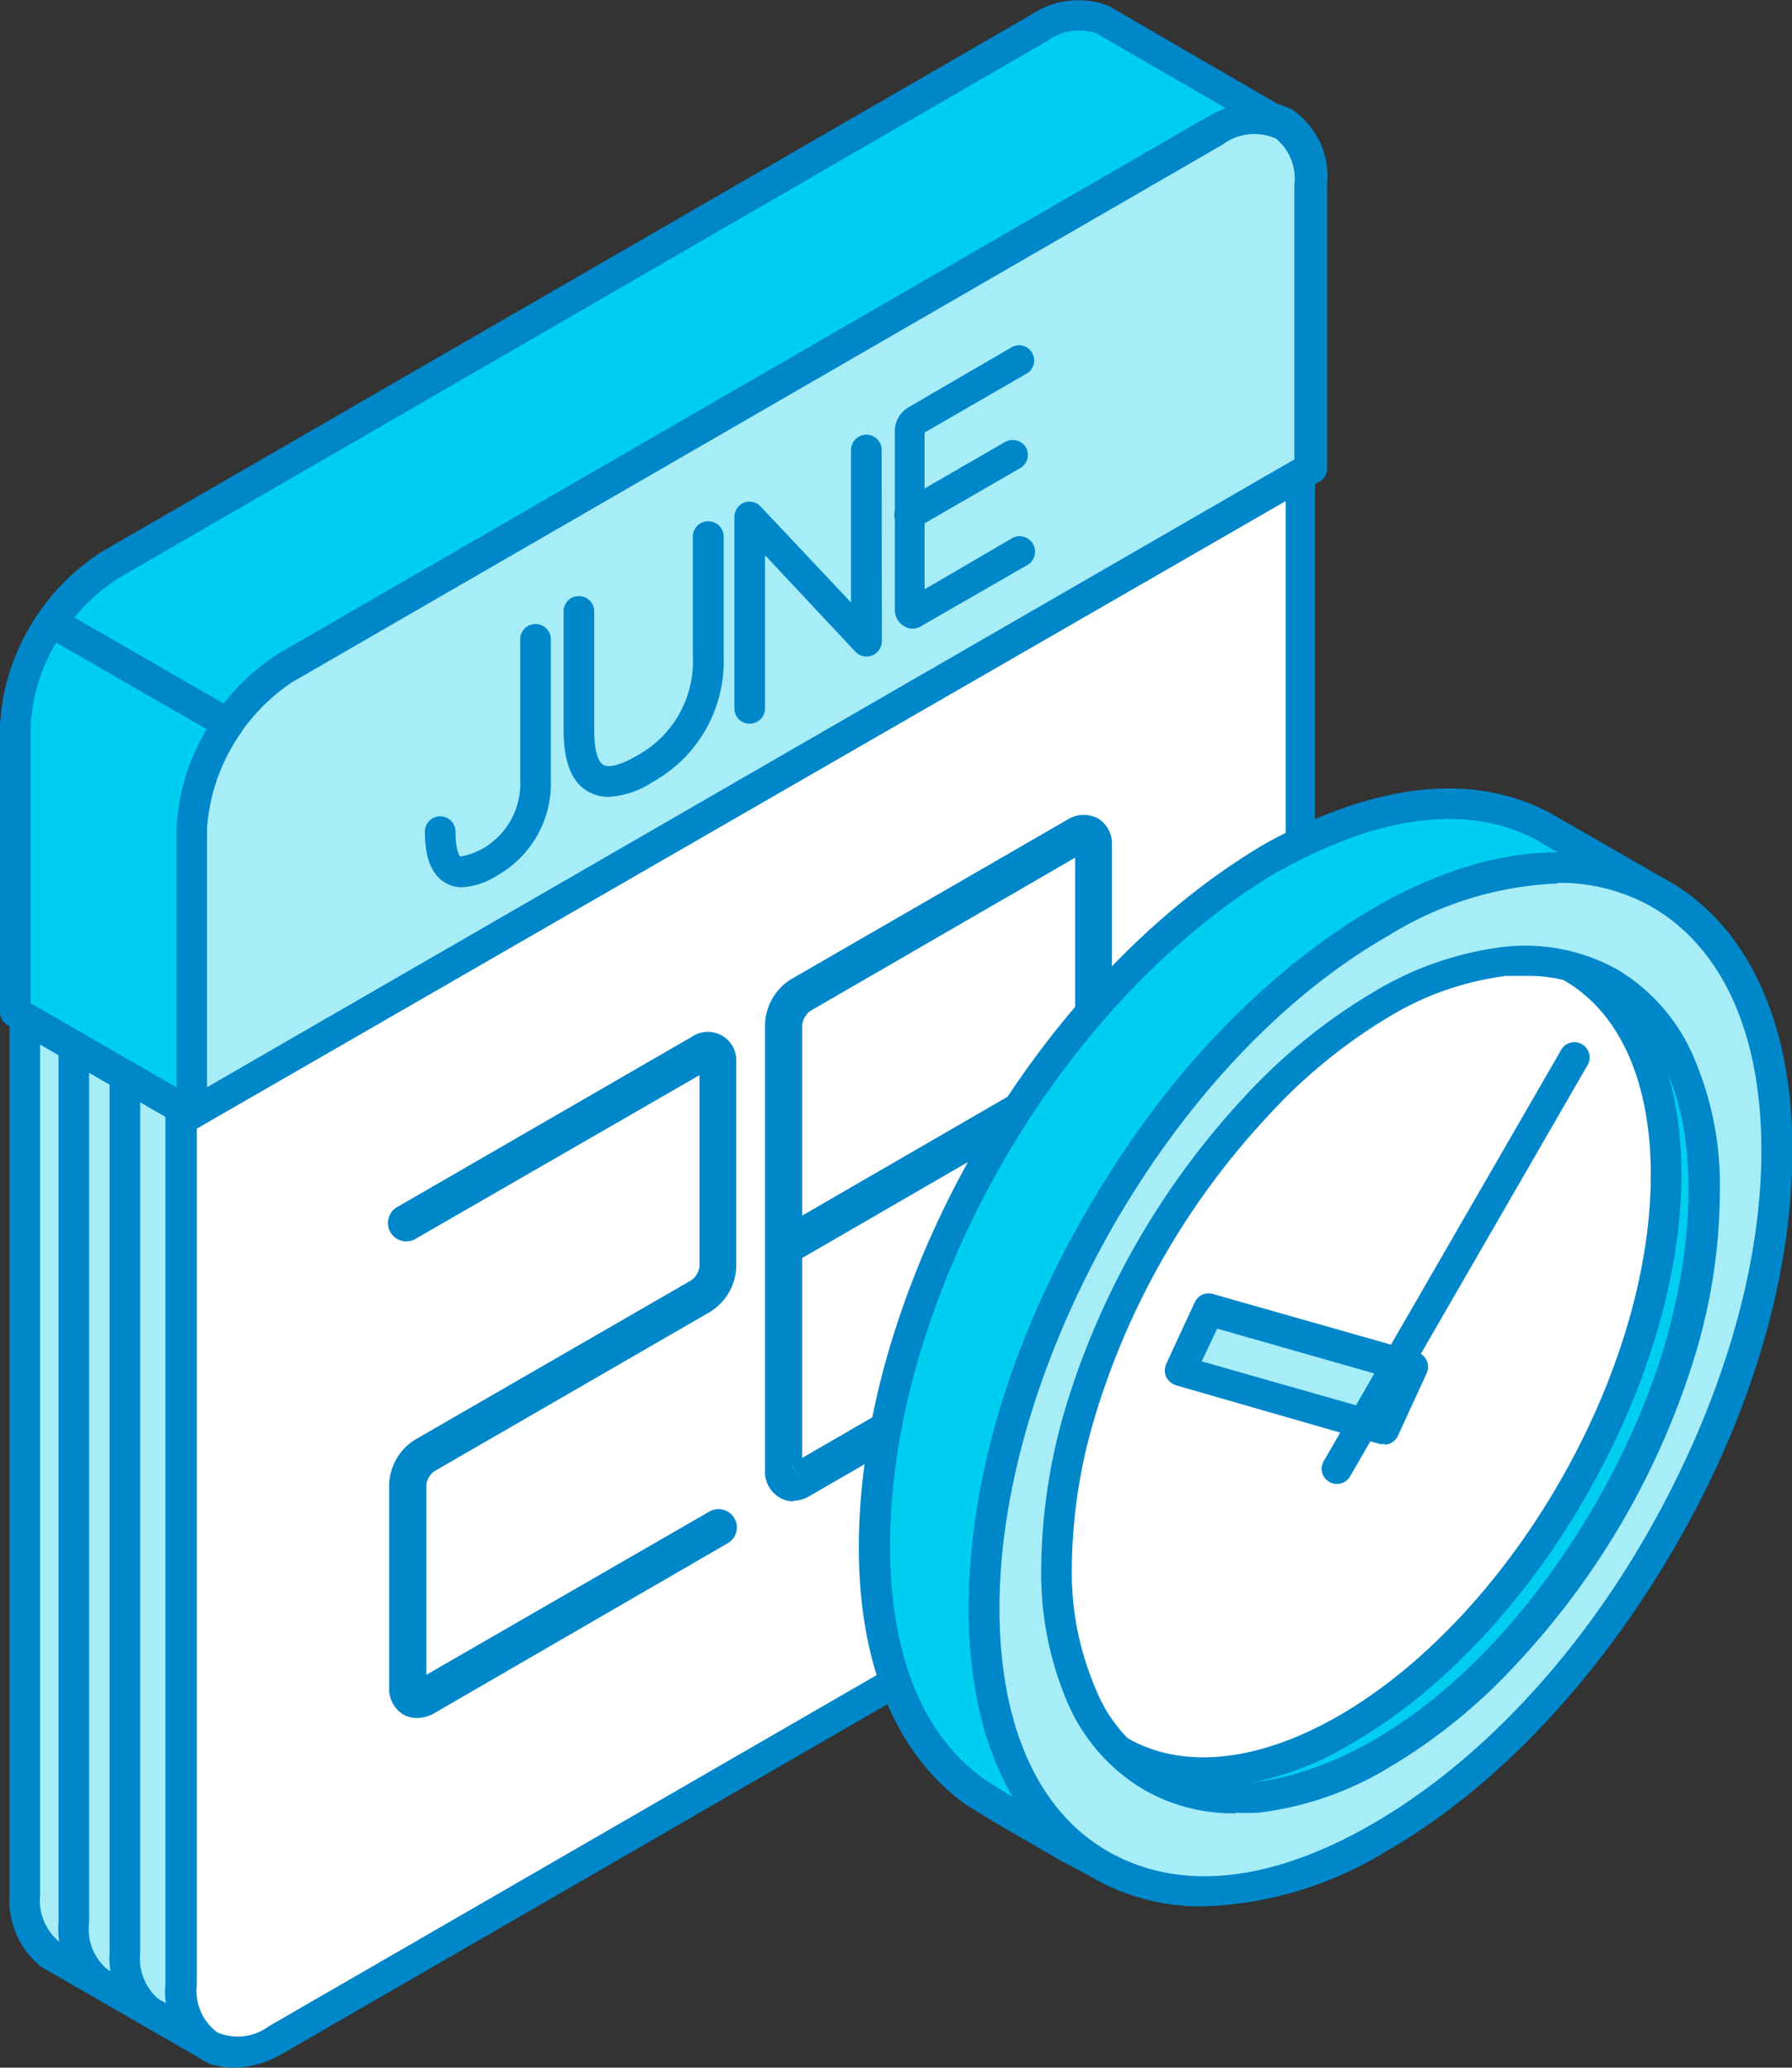 <?xml version="1.0" encoding="UTF-8"?>
<svg xmlns="http://www.w3.org/2000/svg" width="86.67" height="100" viewBox="0 0 86.67 100">
  <rect x="0" y="0" width="86.67" height="100" fill="#333333" stroke="none"/>
  <path d="M9.28,53.87V96.31a3.31,3.31,0,0,0,1.17,2.83L2.38,94.49a3.33,3.33,0,0,1-1.17-2.85V49.2Z" fill="#a6edf8" fill-rule="evenodd"></path>
  <path d="M1.94,50.49V91.64a2.59,2.59,0,0,0,.9,2.25l5.77,3.33c0-.31-.06-.61-.07-.89v-42l-6.6-3.81Zm8.51,49.39a.8.8,0,0,1-.36-.09L2,95.13A4.13,4.13,0,0,1,.46,91.66V49.2a.77.77,0,0,1,.37-.64.77.77,0,0,1,.75,0l8.07,4.67a.74.74,0,0,1,.37.64V96.31a2.53,2.53,0,0,0,.89,2.24.75.75,0,0,1,.16,1A.71.71,0,0,1,10.45,99.88Z" fill="#0087ca" fill-rule="evenodd"></path>
  <path d="M62.86,22.35V64.79a9.28,9.28,0,0,1-1.34,4.49,9.41,9.41,0,0,1-3.21,3.4l-45,26c-2.5,1.44-4.56.25-4.56-2.64V53.58Z" fill="#fff" fill-rule="evenodd"></path>
  <path d="M9.52,54V96a2.49,2.49,0,0,0,1,2.3A2.52,2.52,0,0,0,13,98l45-26a9.36,9.36,0,0,0,4.18-7.25V23.64L9.52,54Zm1.79,46a3.16,3.16,0,0,1-1.57-.4A3.9,3.9,0,0,1,8,96V53.58a.73.73,0,0,1,.37-.64L62.49,21.71a.75.75,0,0,1,.74,0,.74.74,0,0,1,.37.64V64.79a10.83,10.83,0,0,1-4.93,8.53l-45,26A4.82,4.82,0,0,1,11.31,100Z" fill="#0087ca" fill-rule="evenodd"></path>
  <path d="M13.84,32.25l45-26A3.2,3.2,0,0,1,62,6h0a3.22,3.22,0,0,1,1.33,3V22.65L9.28,53.87V40.14a10.1,10.1,0,0,1,4.56-7.89Z" fill="#a6edf8" fill-rule="evenodd"></path>
  <path d="M14.2,32.89A8.75,8.75,0,0,0,11.26,36,8.51,8.51,0,0,0,10,40.14V52.59l52.6-30.37V8.92a2.48,2.48,0,0,0-1-2.3,2.5,2.5,0,0,0-2.47.31l-45,26ZM9.28,54.61a.71.71,0,0,1-.37-.1.74.74,0,0,1-.37-.64V40.14A10.08,10.08,0,0,1,10,35.28a10.14,10.14,0,0,1,3.49-3.67h0l45-26a3.9,3.9,0,0,1,4-.31,3.9,3.9,0,0,1,1.7,3.59V22.65a.74.74,0,0,1-.37.64L9.65,54.51A.69.69,0,0,1,9.28,54.61Z" fill="#0087ca" fill-rule="evenodd"></path>
  <path d="M5.3,27.32l45-26A3.34,3.34,0,0,1,53.33,1l8.54,4.93a3.37,3.37,0,0,0-3.07.4l-.65.37-.71.41L13.84,32.25a10,10,0,0,0-4.56,7.89V53.87L.74,48.94V35.21A10.06,10.06,0,0,1,5.3,27.32Z" fill="#00cef0" fill-rule="evenodd"></path>
  <path d="M1.48,48.94h0Zm0-.42,7.06,4.07V40.14a10.74,10.74,0,0,1,4.91-8.52l45-26a7.12,7.12,0,0,1,.83-.39L53,1.6A2.65,2.65,0,0,0,50.62,2L5.67,28a9.37,9.37,0,0,0-4.19,7.27v13.3Zm7.8,6.09a.71.71,0,0,1-.37-.1L.37,49.58A.74.74,0,0,1,0,48.94V35.21a10.74,10.74,0,0,1,4.91-8.52h0l45-26A4.06,4.06,0,0,1,53.61.28l8.62,5a.73.73,0,0,1,.3,1,.75.75,0,0,1-1,.35,2.58,2.58,0,0,0-2.41.37l-45,26A9.35,9.35,0,0,0,10,40.15V53.87a.74.74,0,0,1-.37.64A.69.69,0,0,1,9.28,54.61Z" fill="#0087ca" fill-rule="evenodd"></path>
  <path d="M20.16,83.09a1.38,1.38,0,0,1-.66-.17,1.46,1.46,0,0,1-.68-1.3V71.81a2.66,2.66,0,0,1,1.27-2.19l13.36-7.71a1,1,0,0,0,.38-.65V52L20.16,59.88a.89.89,0,1,1-.9-1.53l14.19-8.2a1.38,1.38,0,0,1,2.16,1.24v9.87a2.68,2.68,0,0,1-1.27,2.19L21,71.16a.94.94,0,0,0-.38.65V81l13.68-7.89a.89.89,0,0,1,1.22.32.88.88,0,0,1-.33,1.21L21,82.86A1.7,1.7,0,0,1,20.16,83.09Z" fill="#0087ca" fill-rule="evenodd"></path>
  <path d="M52,41.48,39.18,48.9a1,1,0,0,0-.38.65v9.24L52,51.15V41.48ZM38.8,60.84,52,53.2v9.24a1,1,0,0,1-.38.65L38.8,70.51V60.84Zm-.51,10h0l.46.77-.45-.77Zm.08,1.77a1.26,1.26,0,0,1-.66-.18A1.44,1.44,0,0,1,37,71.1V49.55a2.67,2.67,0,0,1,1.26-2.19l13.37-7.72a1.47,1.47,0,0,1,1.47-.06,1.44,1.44,0,0,1,.68,1.3V62.44a2.67,2.67,0,0,1-1.27,2.19L39.18,72.34h0A1.58,1.58,0,0,1,38.37,72.58Z" fill="#0087ca" fill-rule="evenodd"></path>
  <path d="M44.67,21h0Zm-.5,9.41a.82.82,0,0,1-.43-.12.9.9,0,0,1-.46-.81V20.81a1.33,1.33,0,0,1,.64-1.1l5-2.91a.72.72,0,0,1,1,.27.73.73,0,0,1-.27,1l-4.93,2.85V28.5L49,26a.75.75,0,0,1,.75,1.29l-5.09,2.93A.87.87,0,0,1,44.17,30.4Z" fill="#0087ca" fill-rule="evenodd"></path>
  <path d="M44,25.64a.74.74,0,0,1-.38-1.38l5-2.89a.75.75,0,0,1,1,.27.74.74,0,0,1-.28,1l-5,2.89A.74.74,0,0,1,44,25.64Z" fill="#0087ca" fill-rule="evenodd"></path>
  <path d="M36.26,35a.73.73,0,0,1-.74-.74V25a.75.75,0,0,1,.46-.69.74.74,0,0,1,.81.19l4.37,4.64,0-7.37a.75.75,0,0,1,.74-.75h0a.74.74,0,0,1,.74.74L42.65,31a.75.75,0,0,1-.47.7.73.73,0,0,1-.81-.18L37,26.85v7.41A.74.74,0,0,1,36.26,35Z" fill="#0087ca" fill-rule="evenodd"></path>
  <path d="M29.44,38.54a2,2,0,0,1-1-.26c-.8-.46-1.18-1.43-1.18-3V29.56a.73.73,0,0,1,.73-.73.74.74,0,0,1,.75.73v5.77c0,1.31.33,1.61.44,1.66.27.16.87,0,1.62-.44a5.19,5.19,0,0,0,2.71-4.81v-5.8a.74.74,0,0,1,.75-.73.74.74,0,0,1,.74.73v5.8a6.67,6.67,0,0,1-3.47,6.1A4.26,4.26,0,0,1,29.44,38.54Z" fill="#0087ca" fill-rule="evenodd"></path>
  <path d="M22.36,42.91a1.49,1.49,0,0,1-.81-.21c-.87-.49-1-1.65-1-2.48a.74.74,0,0,1,1.48,0c0,1,.23,1.2.23,1.2s.32,0,1-.33a3.63,3.63,0,0,0,1.9-3.4V30.92a.74.74,0,1,1,1.48,0v6.77A5.12,5.12,0,0,1,24,42.37,3.44,3.44,0,0,1,22.36,42.91Z" fill="#0087ca" fill-rule="evenodd"></path>
  <path d="M11,35,2.48,30.09A9.62,9.62,0,0,0,.74,35.21V48.94l8.54,4.93V40.14A9.76,9.76,0,0,1,11,35Z" fill="#00cef0" fill-rule="evenodd"></path>
  <path d="M1.48,48.52l7.06,4.07V40.14A10,10,0,0,1,10,35.27L2.72,31.08a8.66,8.66,0,0,0-1.24,4.14v13.3Zm7.8,6.09a.71.71,0,0,1-.37-.1L.37,49.58A.74.74,0,0,1,0,48.94V35.21a10.33,10.33,0,0,1,1.87-5.54.73.73,0,0,1,1-.23l8.54,4.93a.77.77,0,0,1,.36.47.8.8,0,0,1-.11.59A8.89,8.89,0,0,0,10,40.15V53.87a.74.74,0,0,1-.37.64A.69.69,0,0,1,9.28,54.61Z" fill="#0087ca" fill-rule="evenodd"></path>
  <path d="M55.68,85.92l-5.33-3.07c6.24,3.5,14-2.37,18-6.91,5.53-6.32,10.42-17.11,8.32-25.52a9.24,9.24,0,0,0-4.12-6l5.59,3.24c5.61,3.56,4.73,12.57,3,18.1-2.59,8.21-9.54,18.12-18,20.67A9.27,9.27,0,0,1,55.68,85.92Z" fill="#00cef0" fill-rule="evenodd"></path>
  <path d="M56,85.28a8.56,8.56,0,0,0,6.85.45c8.1-2.44,14.94-12,17.51-20.18,1.88-6,2.31-14.09-2.68-17.25l-1.36-.79a12.56,12.56,0,0,1,1,2.73c2.2,8.82-2.85,19.76-8.49,26.2C65.3,80.53,60,84.43,55,84.65l1.09.63Zm3.73,2.43a9,9,0,0,1-4.46-1.14h0L50,83.49a.73.73,0,0,1-.27-1,.75.75,0,0,1,1-.29c5.9,3.32,13.49-2.68,17-6.74,5.56-6.36,10.14-16.93,8.16-24.86a8.48,8.48,0,0,0-3.78-5.53.74.74,0,0,1,.75-1.28L78.49,47c5.73,3.63,5.37,12.48,3.33,19-2.7,8.55-9.91,18.57-18.5,21.16A12.38,12.38,0,0,1,59.77,87.71Z" fill="#0087ca" fill-rule="evenodd"></path>
  <path d="M65.09,47.86c-8.55,5-15.49,17-15.49,26.83s6.94,13.87,15.49,8.94S80.57,66.68,80.57,56.81,73.64,42.93,65.09,47.86Z" fill="#fff" fill-rule="evenodd"></path>
  <path d="M65.09,47.86h0ZM72,46.49a13.35,13.35,0,0,0-6.54,2h0c-8.33,4.81-15.11,16.55-15.11,26.18,0,4.49,1.48,7.83,4.16,9.38S60.82,85.23,64.72,83c8.34-4.81,15.12-16.56,15.12-26.18,0-4.5-1.49-7.83-4.17-9.39A7.28,7.28,0,0,0,72,46.49Zm-13.83,40a8.59,8.59,0,0,1-4.4-1.14c-3.17-1.82-4.91-5.61-4.91-10.66,0-10.1,7.12-22.41,15.86-27.46h0c4.37-2.53,8.52-2.91,11.69-1.08s4.91,5.61,4.91,10.66c0,10.09-7.12,22.41-15.86,27.46A14.85,14.85,0,0,1,58.17,86.49Z" fill="#0087ca" fill-rule="evenodd"></path>
  <path d="M61.44,41.51c3.91-2.19,9-3.8,13.22-1.52L80,43.06C72.16,39.17,62.88,46.4,58,52,51.57,59.61,46,72,48,82a11.84,11.84,0,0,0,4.9,8c-1.26-.73-5-2.76-5.93-3.5-6.11-4.61-5.11-14.86-3.17-21.27C46.59,56,53,46.5,61.44,41.51Z" fill="#00cef0" fill-rule="evenodd"></path>
  <path d="M61.81,42.15c-7.72,4.58-14.36,13.5-17.31,23.29-2.08,6.86-2.56,16.33,2.9,20.46.29.22.89.59,1.58,1a15.18,15.18,0,0,1-1.72-4.74c-2-10.42,3.85-23.16,10.21-30.59C62,46.32,68.78,41.23,75.26,41.23h.07l-1-.6c-4.15-2.22-9.08-.4-12.49,1.52ZM52.89,90.73a.74.74,0,0,1-.37-.1L51.32,90c-1.7-1-4-2.28-4.81-2.87C40.44,82.5,40.76,72.67,43.08,65c3.06-10.13,10-19.38,18-24.13h0c3.74-2.11,9.19-4.08,13.93-1.53l5.35,3.08a.74.74,0,0,1-.7,1.31c-7-3.48-15.72,2.56-21.06,8.79-6.13,7.18-11.84,19.41-9.88,29.35.68,3.45,2.18,5.91,4.58,7.5a.73.73,0,0,1,.22,1A.75.75,0,0,1,52.89,90.73Z" fill="#0087ca" fill-rule="evenodd"></path>
  <polygon points="55.41 85.76 50.09 82.69 55.68 85.92 55.41 85.76" fill="#00cef0" fill-rule="evenodd"></polygon>
  <path d="M55.68,86.67a.7.7,0,0,1-.37-.11l-5.6-3.23a.74.74,0,0,1-.26-1,.72.72,0,0,1,1-.27h0l5.32,3.06h0l.27.17a.75.75,0,0,1,.26,1A.76.76,0,0,1,55.68,86.67Z" fill="#0087ca" fill-rule="evenodd"></path>
  <path d="M77.86,47.51a8.35,8.35,0,0,0-5.09-1,15.28,15.28,0,0,0-6,2.1,27.15,27.15,0,0,0-6,4.83,37.82,37.82,0,0,0-8.49,14.71,27.25,27.25,0,0,0-1.19,7.62A15.19,15.19,0,0,0,52.27,82a8,8,0,0,0,8.49,4.91,15.14,15.14,0,0,0,6-2.1,26.75,26.75,0,0,0,6-4.83,37.3,37.3,0,0,0,5.09-6.87,36.86,36.86,0,0,0,3.4-7.85,27.07,27.07,0,0,0,1.19-7.61,15.22,15.22,0,0,0-1.19-6.24,8.32,8.32,0,0,0-3.4-3.91ZM53.21,58.9c3.47-6,8.27-11.26,13.55-14.31s10.09-3.34,13.56-1.35,5.61,6.3,5.61,12.41-2.15,12.88-5.61,18.89S72.06,85.79,66.76,88.85s-10.08,3.33-13.55,1.33-5.61-6.29-5.61-12.4S49.75,64.9,53.21,58.9Z" fill="#a6edf8" fill-rule="evenodd"></path>
  <path d="M73.77,47.2c-.3,0-.62,0-.93,0a14.48,14.48,0,0,0-5.7,2A26,26,0,0,0,61.3,54,36.94,36.94,0,0,0,53,68.37a26,26,0,0,0-1.16,7.4A14.26,14.26,0,0,0,53,81.7a7.24,7.24,0,0,0,7.74,4.48,14.42,14.42,0,0,0,5.71-2,26.28,26.28,0,0,0,5.83-4.7,36.94,36.94,0,0,0,8.32-14.42,26,26,0,0,0,1.16-7.4,14.51,14.51,0,0,0-1.12-5.94,7.7,7.7,0,0,0-3.1-3.57h0a7.33,7.33,0,0,0-3.72-.95Zm-14,40.5a8.64,8.64,0,0,1-4.44-1.14,9,9,0,0,1-3.71-4.24,15.88,15.88,0,0,1-1.26-6.55A27.88,27.88,0,0,1,51.56,68a38.45,38.45,0,0,1,8.67-15,27.38,27.38,0,0,1,6.17-5,15.85,15.85,0,0,1,6.29-2.2,9.14,9.14,0,0,1,5.53,1.09h0a9.07,9.07,0,0,1,3.7,4.25,15.64,15.64,0,0,1,1.26,6.54A27.53,27.53,0,0,1,82,65.49a38.18,38.18,0,0,1-8.67,15,27.23,27.23,0,0,1-6.16,5,15.84,15.84,0,0,1-6.3,2.18,10.17,10.17,0,0,1-1.09,0ZM53.21,58.9h0ZM75.32,42.7a9,9,0,0,1,4.62,1.19c3.39,2,5.25,6.13,5.25,11.76,0,5.79-2,12.36-5.52,18.52S71.4,85.31,66.4,88.2,57,91.49,53.59,89.54s-5.25-6.13-5.25-11.76c0-5.79,2-12.36,5.52-18.52h0c3.55-6.16,8.27-11.14,13.28-14a16.76,16.76,0,0,1,8.18-2.53ZM58.21,92.2a10.47,10.47,0,0,1-5.36-1.38c-3.86-2.22-6-6.85-6-13s2-12.88,5.71-19.26h0C56.26,52.14,61.17,47,66.4,43.94s10.43-3.56,14.29-1.34,6,6.87,6,13-2,12.88-5.71,19.26S72.37,86.46,67.14,89.48A18,18,0,0,1,58.21,92.2Z" fill="#0087ca" fill-rule="evenodd"></path>
  <polygon points="68.33 66.19 66.95 69.13 57.08 66.31 58.46 63.37 68.33 66.19" fill="#a6edf8" fill-rule="evenodd"></polygon>
  <path d="M58.12,65.84l8.42,2.4.75-1.58-8.42-2.4-.75,1.58Zm8.83,4a.76.76,0,0,1-.21,0L56.88,67a.81.81,0,0,1-.48-.41.79.79,0,0,1,0-.62l1.39-3a.73.73,0,0,1,.86-.39l9.88,2.81a.76.76,0,0,1,.47.41.71.71,0,0,1,0,.62l-1.38,3A.74.74,0,0,1,67,69.87Z" fill="#0087ca" fill-rule="evenodd"></path>
  <path d="M64.66,71.77a.71.71,0,0,1-.37-.1.73.73,0,0,1-.27-1L75.47,50.84a.74.74,0,1,1,1.28.73L65.3,71.4A.73.73,0,0,1,64.66,71.77Z" fill="#0087ca" fill-rule="evenodd"></path>
  <path d="M4.75,96.59a.74.74,0,0,1-.45-.15A4.06,4.06,0,0,1,2.83,93V50.57a.74.74,0,0,1,.73-.74.75.75,0,0,1,.75.74V93a2.51,2.51,0,0,0,.89,2.25.76.76,0,0,1,.14,1A.72.72,0,0,1,4.75,96.59Z" fill="#0087ca" fill-rule="evenodd"></path>
  <path d="M7.22,98a.73.73,0,0,1-.44-.15A4.07,4.07,0,0,1,5.3,94.45V52a.74.74,0,1,1,1.48,0V94.44a2.6,2.6,0,0,0,.89,2.25.74.74,0,0,1,.14,1A.72.72,0,0,1,7.22,98Z" fill="#0087ca" fill-rule="evenodd"></path>
</svg>
